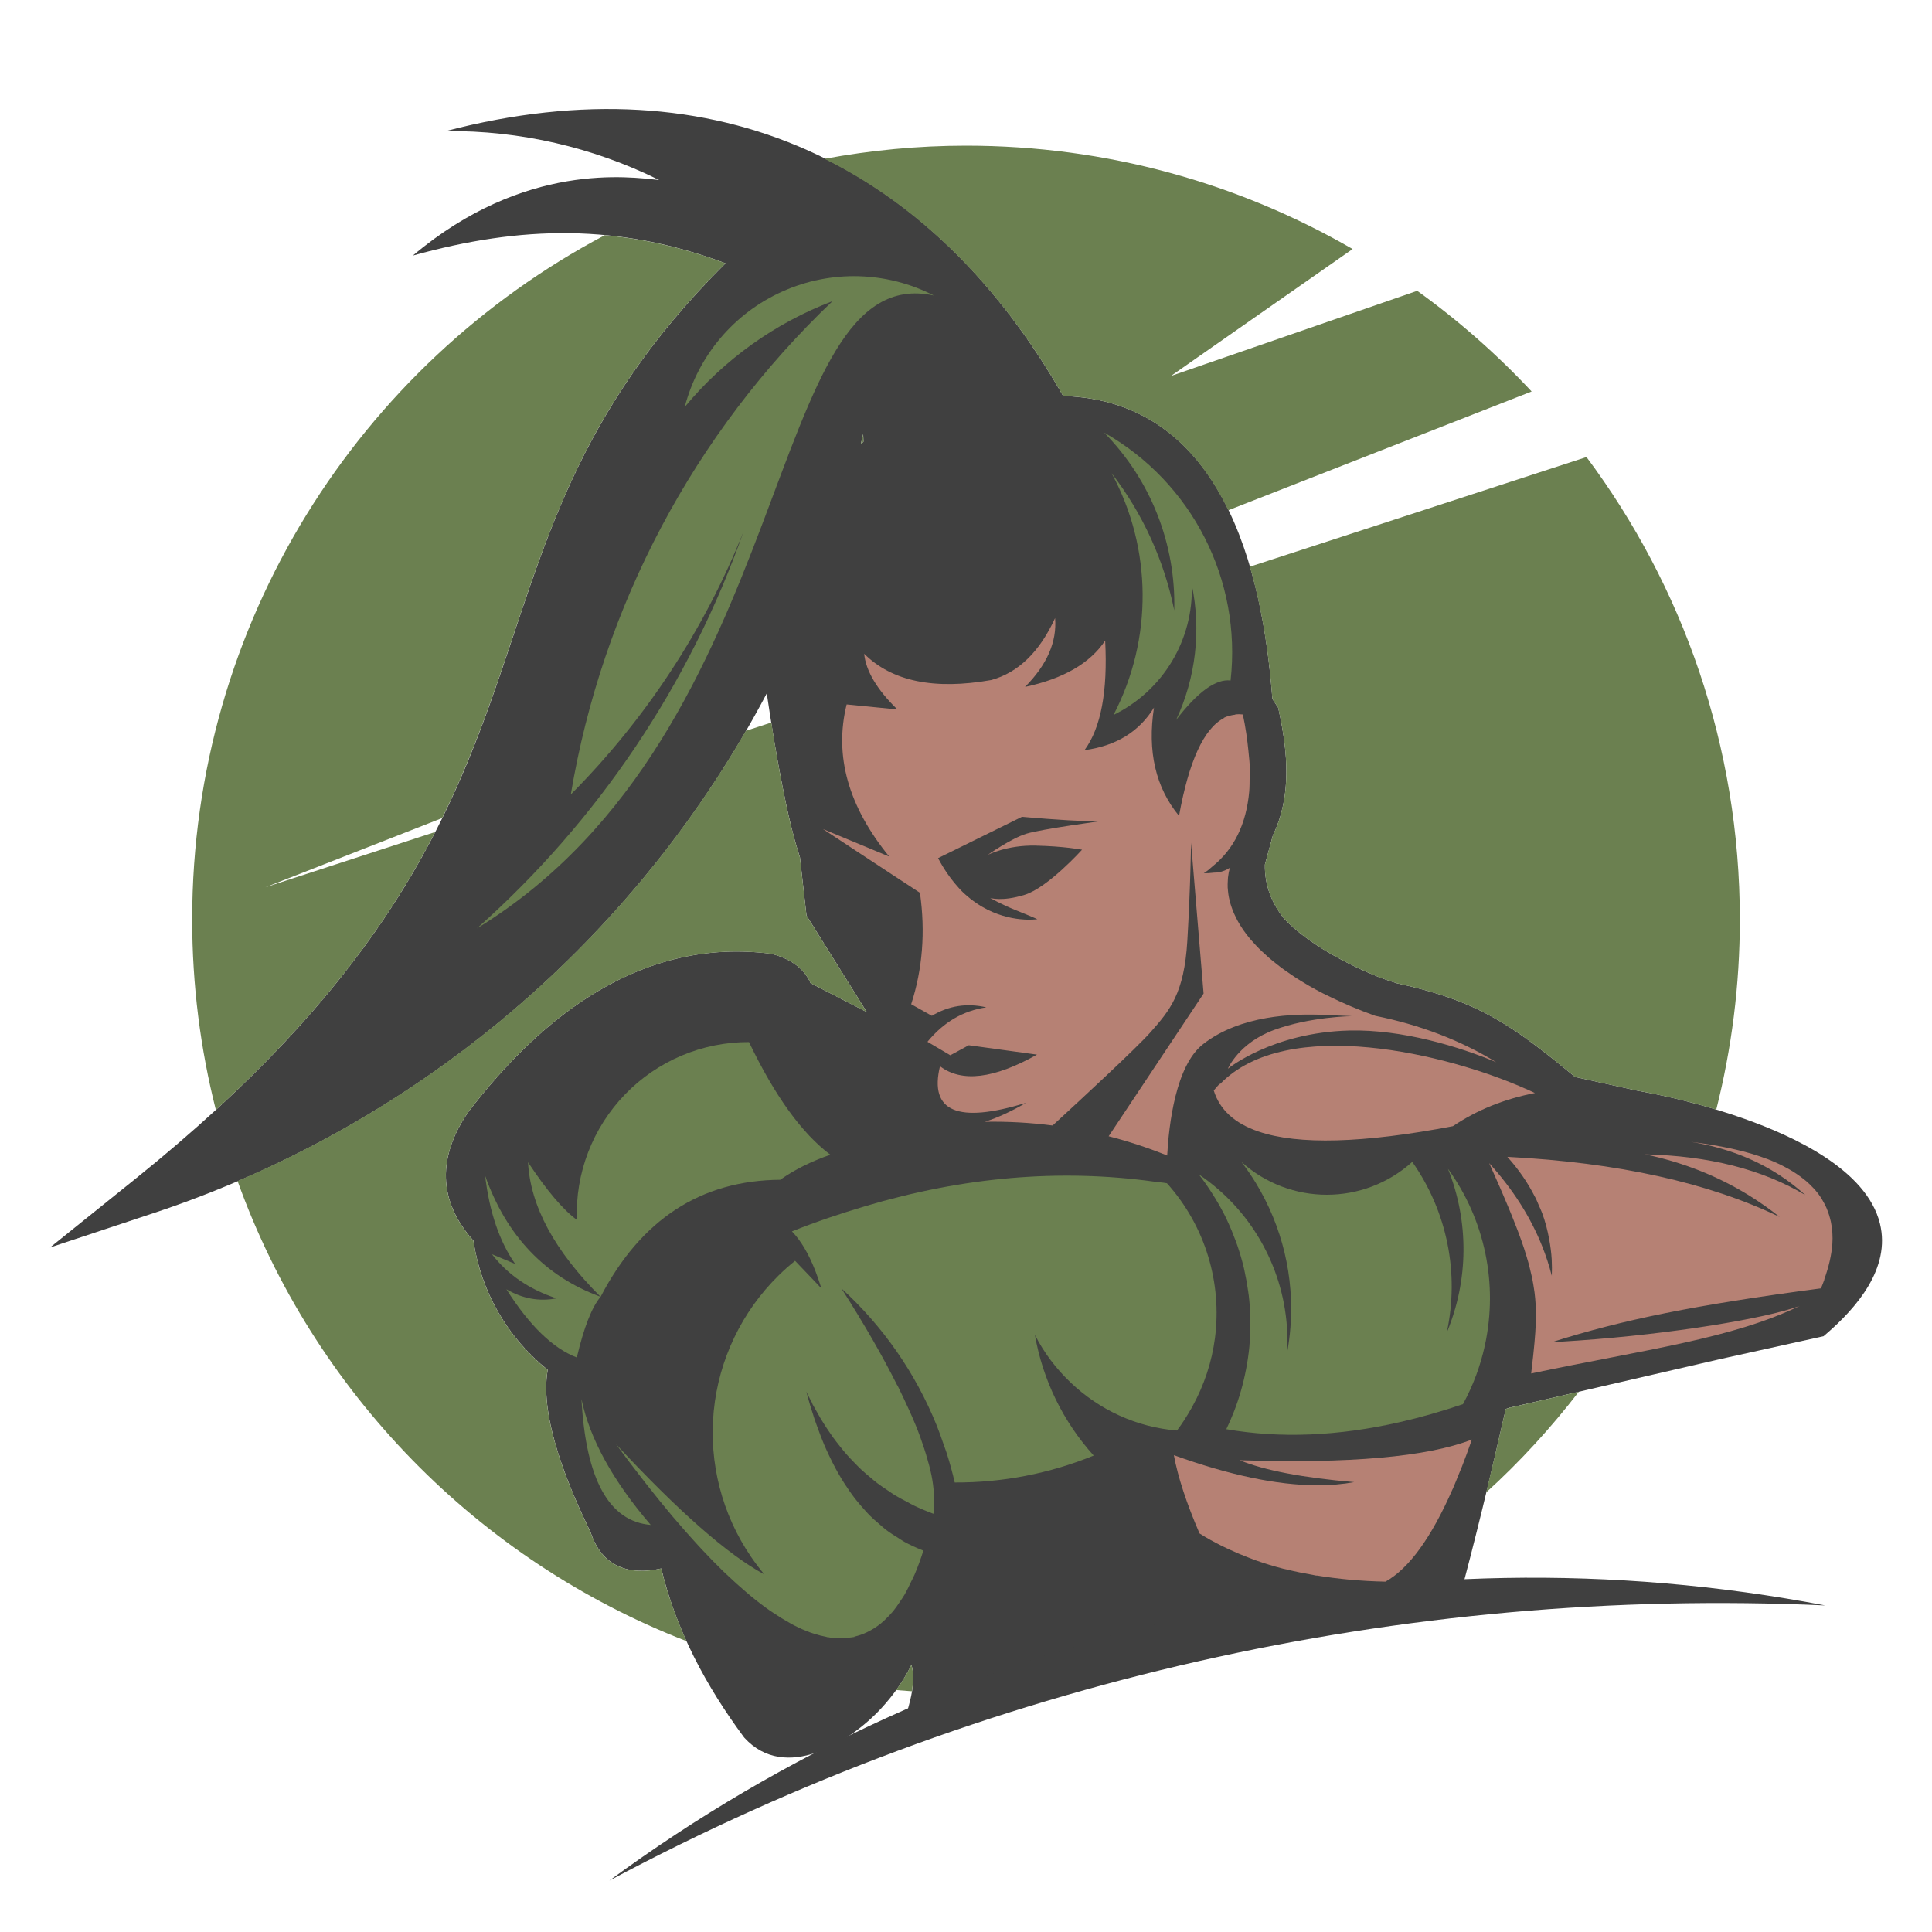 <?xml version="1.0" encoding="utf-8"?>
<!-- Generator: Adobe Illustrator 22.1.0, SVG Export Plug-In . SVG Version: 6.00 Build 0)  -->
<svg version="1.1" xmlns="http://www.w3.org/2000/svg" xmlns:xlink="http://www.w3.org/1999/xlink" x="0px" y="0px"
	 viewBox="22.366 337.079 100 100" enable-background="new 22.366 337.079 100 100" xml:space="preserve">
<g id="background">
	<path id="XMLID_1492_" fill-rule="evenodd" clip-rule="evenodd" fill="#404040" d="M64.321,387.964l2.909,1.498
		c-0.999-1.6-1.999-3.199-2.997-4.799l-0.121-0.194l-0.027-0.227c-0.109-0.928-0.209-1.857-0.313-2.785
		c-0.388-1.189-0.656-2.42-0.899-3.645c-0.319-1.606-0.58-3.223-0.819-4.843c-6.692,12.701-18.056,22.356-31.726,26.896
		l-5.373,1.784l4.413-3.548c24.544-19.733,14.856-31.82,30.55-47.393c-5.523-2.065-10.579-1.961-16.183-0.401
		c5.793-4.876,11.216-4.067,12.747-3.911c-3.419-1.694-7.208-2.569-11.042-2.532c14.134-3.699,25.146,1.776,31.955,13.711
		c8.221,0.26,10.314,8.929,10.827,15.642l0.003,0.039l0.302,0.459l0.04,0.186c0.457,2.114,0.662,4.404-0.314,6.408l-0.416,1.52
		c-0.018,1.058,0.341,1.997,1.008,2.816c1.252,1.309,3.285,2.363,4.939,3.029c0.293,0.106,0.585,0.204,0.882,0.298
		c4.247,0.917,5.979,2.18,9.227,4.85l3.198,0.705c1.879,0.335,3.781,0.827,5.579,1.466c2.464,0.876,6.311,2.606,7.001,5.419
		c0.567,2.311-1.209,4.366-2.831,5.755l-0.087,0.075l-5.402,1.195l-10.773,2.488l-0.009-0.008c-0.088,0.03-0.176,0.061-0.264,0.091
		c-0.772,3.402-1.584,6.806-2.5,10.173c-9.702,0.057-19.322,1.926-28.36,5.524l-0.107-0.095l0.075-0.275
		c0.152-0.559,0.338-1.432,0.127-2.082c-0.398,0.817-0.948,1.582-1.55,2.236c-1.652,1.793-4.985,3.839-7.091,1.54l-0.015-0.017
		l-0.015-0.019c-1.945-2.621-3.514-5.543-4.275-8.73c-1.654,0.371-3.058-0.065-3.657-1.869c-1.041-2.154-2.674-5.88-2.222-8.411
		c-2.08-1.661-3.455-4.051-3.845-6.688c-1.857-2.078-1.846-4.359-0.268-6.653l0.014-0.02c3.857-5.023,9.002-9.028,15.651-8.178
		l0.029,0.004l0.028,0.007C63.194,386.682,63.958,387.136,64.321,387.964L64.321,387.964z M66.921,360.07
		c0.046-0.043,0.093-0.086,0.139-0.128c-0.003-0.13-0.008-0.261-0.016-0.392C67.004,359.723,66.963,359.897,66.921,360.07z"/>
</g>
<g id="pattern-1">
	<g>
		<path fill-rule="evenodd" clip-rule="evenodd" fill="#6B8050" d="M66.921,360.07c0.046-0.044,0.093-0.086,0.139-0.128
			c-0.003-0.13-0.008-0.261-0.016-0.392C67.004,359.723,66.963,359.897,66.921,360.07z"/>
		<path fill-rule="evenodd" clip-rule="evenodd" fill="#6B8050" d="M68.748,424.556c0.271,0.024,0.544,0.043,0.817,0.062
			c0.076-0.455,0.107-0.952-0.027-1.364C69.317,423.709,69.046,424.144,68.748,424.556z"/>
		<path fill-rule="evenodd" clip-rule="evenodd" fill="#6B8050" d="M77.394,357.575c4.335,0.137,6.956,2.621,8.549,5.915l15.7-6.147
			c-1.797-1.924-3.78-3.671-5.922-5.211l-12.75,4.408l9.406-6.571c-5.887-3.403-12.721-5.35-20.01-5.35
			c-2.503,0-4.948,0.241-7.323,0.68C70.017,347.769,74.179,351.941,77.394,357.575z"/>
		<path fill-rule="evenodd" clip-rule="evenodd" fill="#6B8050" d="M88.221,373.218l0.003,0.039l0.302,0.459l0.04,0.186
			c0.457,2.114,0.662,4.404-0.314,6.408l-0.416,1.52c-0.018,1.058,0.341,1.997,1.008,2.816c1.252,1.309,3.285,2.363,4.939,3.029
			c0.293,0.106,0.585,0.204,0.882,0.298c4.247,0.917,5.979,2.18,9.227,4.85l3.198,0.705c1.374,0.245,2.76,0.575,4.109,0.985
			c0.795-3.148,1.221-6.443,1.221-9.839c0-8.975-2.952-17.26-7.938-23.938l-17.424,5.675
			C87.714,368.649,88.054,371.035,88.221,373.218z"/>
		<path fill-rule="evenodd" clip-rule="evenodd" fill="#6B8050" d="M100.576,409.926l-0.01-0.008
			c-0.088,0.03-0.176,0.061-0.264,0.091c-0.327,1.441-0.667,2.881-1.013,4.319c1.75-1.59,3.351-3.339,4.798-5.213L100.576,409.926z"
			/>
		<path fill-rule="evenodd" clip-rule="evenodd" fill="#6B8050" d="M44.895,380.142l-8.794,2.864l9.151-3.583
			c4.969-10.106,4.563-18.689,14.666-28.714c-2.134-0.798-4.197-1.265-6.25-1.456c-12.698,6.718-21.354,20.055-21.354,35.42
			c0,3.401,0.427,6.702,1.225,9.855C39.273,389.271,42.625,384.557,44.895,380.142z"/>
		<path fill-rule="evenodd" clip-rule="evenodd" fill="#6B8050" d="M56.592,418.265c-1.654,0.371-3.058-0.065-3.657-1.869
			c-1.041-2.154-2.674-5.88-2.222-8.411c-2.08-1.661-3.455-4.051-3.845-6.688c-1.857-2.078-1.846-4.359-0.268-6.653l0.014-0.02
			c3.857-5.023,9.002-9.028,15.651-8.178l0.029,0.004l0.028,0.007c0.871,0.226,1.635,0.68,1.998,1.508l2.909,1.498
			c-0.999-1.6-1.999-3.199-2.997-4.799l-0.121-0.194l-0.027-0.227c-0.109-0.928-0.209-1.857-0.313-2.785
			c-0.388-1.189-0.656-2.42-0.899-3.645c-0.22-1.107-0.407-2.221-0.583-3.336l-1.316,0.429c-6.025,10.407-15.261,18.58-26.31,23.304
			c3.92,10.918,12.448,19.632,23.238,23.814C57.352,420.815,56.902,419.563,56.592,418.265z"/>
		<path fill-rule="evenodd" clip-rule="evenodd" fill="#6B8050" d="M99.217,406.744c0.002-0.01,0.005-0.02,0.008-0.03
			c0.002-0.008,0.004-0.015,0.006-0.023c-0.001,0.001-0.002,0.002-0.003,0.002c0.676-3.125,0.02-6.449-1.916-9.118
			c0-0.001-0.001-0.002-0.001-0.002c0,0,0,0.001,0,0.001c0,0,0,0,0-0.001c1.095,2.728,1.073,5.778-0.064,8.489
			c0.671-3.068,0.025-6.277-1.782-8.845c-2.512,2.269-6.333,2.269-8.845,0c0.269,0.351,0.518,0.715,0.746,1.089
			c1.369,2.244,1.997,4.864,1.792,7.485c-0.034,0.437-0.091,0.873-0.172,1.309c0.027-0.459,0.023-0.915-0.01-1.366
			c-0.23-3.158-1.893-6.07-4.559-7.868c0.256,0.325,0.486,0.664,0.706,1.009c0.051,0.08,0.101,0.159,0.15,0.24
			c0.208,0.343,0.402,0.692,0.575,1.05c0.021,0.043,0.038,0.087,0.058,0.13c0.155,0.33,0.292,0.667,0.417,1.007
			c0.029,0.081,0.06,0.161,0.088,0.242c0.127,0.372,0.238,0.748,0.33,1.128c0.016,0.068,0.029,0.137,0.044,0.206
			c0.076,0.342,0.138,0.686,0.185,1.033c0.01,0.072,0.022,0.144,0.031,0.216c0.046,0.388,0.073,0.779,0.082,1.17
			c0.002,0.083,0.001,0.166,0.001,0.248c0.002,0.359-0.01,0.717-0.04,1.076c-0.004,0.051-0.005,0.102-0.01,0.153
			c-0.037,0.393-0.096,0.785-0.171,1.175c-0.144,0.754-0.354,1.5-0.64,2.227c-0.111,0.284-0.233,0.565-0.366,0.842
			c-0.006,0.012-0.01,0.024-0.016,0.036c0,0,0,0,0,0c0,0,0,0,0,0c2.79,0.484,5.783,0.363,8.982-0.366
			c1.066-0.243,2.155-0.553,3.266-0.93c0.262-0.479,0.486-0.973,0.674-1.475c0.002-0.006,0.005-0.012,0.007-0.018
			C98.955,407.765,99.104,407.257,99.217,406.744z"/>
		<path fill-rule="evenodd" clip-rule="evenodd" fill="#6B8050" d="M47.475,397.932c0.224,1.882,0.742,3.405,1.555,4.568
			c-0.799-0.335-1.199-0.502-1.199-0.502c0.811,1.055,1.923,1.817,3.338,2.284c-0.893,0.173-1.757,0.016-2.592-0.47
			c1.196,1.884,2.411,3.061,3.645,3.531c0.367-1.56,0.777-2.608,1.231-3.143C50.581,403.151,48.588,401.061,47.475,397.932z"/>
		<path fill-rule="evenodd" clip-rule="evenodd" fill="#6B8050" d="M56.048,416.009c-1.959-2.281-3.155-4.452-3.586-6.515
			C52.69,413.654,53.885,415.826,56.048,416.009z"/>
		<path fill-rule="evenodd" clip-rule="evenodd" fill="#6B8050" d="M62.752,398.143c0.726-0.514,1.589-0.947,2.593-1.296
			c-1.474-1.104-2.877-3.048-4.211-5.831c-2.417-0.008-4.732,0.968-6.413,2.704c-1.682,1.737-2.583,4.083-2.497,6.497
			c-0.706-0.511-1.549-1.505-2.528-2.981c0.121,2.268,1.373,4.59,3.757,6.966C55.54,400.195,58.641,398.176,62.752,398.143z"/>
		<path fill-rule="evenodd" clip-rule="evenodd" fill="#6B8050" d="M82.078,398.236c-4.871-0.669-9.853-0.24-14.946,1.28
			c-1.252,0.374-2.509,0.792-3.775,1.299c0.457,0.472,0.856,1.143,1.199,2.013c0.114,0.29,0.222,0.602,0.324,0.936
			c0,0-0.454-0.475-1.361-1.426c-0.299,0.24-0.585,0.494-0.856,0.761c-1.898,1.866-3.093,4.348-3.355,7.021
			c-0.261,2.673,0.43,5.34,1.931,7.539c0.214,0.314,0.445,0.619,0.692,0.912c-1.887-1.017-4.446-3.263-7.678-6.739
			c0.457,0.624,0.902,1.208,1.342,1.773c0.103,0.133,0.206,0.265,0.308,0.395c0.431,0.547,0.856,1.073,1.269,1.563
			c0.039,0.046,0.077,0.088,0.115,0.133c0.381,0.449,0.754,0.869,1.12,1.269c0.093,0.101,0.185,0.203,0.277,0.301
			c0.388,0.415,0.769,0.807,1.14,1.166c0.057,0.055,0.112,0.104,0.169,0.158c0.328,0.312,0.648,0.601,0.962,0.868
			c0.079,0.067,0.159,0.137,0.237,0.202c0.347,0.287,0.686,0.547,1.015,0.778c0.064,0.045,0.127,0.083,0.19,0.126
			c0.286,0.193,0.565,0.364,0.838,0.515c0.064,0.035,0.13,0.075,0.193,0.108c0.307,0.16,0.605,0.291,0.894,0.395
			c0.064,0.023,0.127,0.04,0.19,0.061c0.219,0.071,0.434,0.125,0.643,0.163c-0.001,0.003-0.002,0.006-0.003,0.009
			c0.034,0.006,0.064,0.003,0.098,0.008c0.001,0,0.001,0,0.002,0c0.047,0.007,0.095,0.02,0.142,0.026
			c0.171,0.021,0.336,0.027,0.5,0.026c0.033,0,0.068,0.004,0.101,0.003c0.06-0.002,0.117-0.011,0.176-0.016
			c0.059-0.005,0.117-0.015,0.175-0.023c0.083-0.012,0.168-0.015,0.249-0.033c-0.004-0.004-0.007-0.009-0.011-0.014
			c0.111-0.025,0.219-0.057,0.326-0.093c0.112-0.038,0.222-0.085,0.33-0.136c0.14-0.066,0.276-0.143,0.409-0.23
			c0.102-0.067,0.203-0.137,0.301-0.216c0.13-0.106,0.256-0.228,0.379-0.356c0.09-0.094,0.181-0.185,0.267-0.29
			c0.123-0.151,0.24-0.323,0.356-0.497c0.076-0.115,0.155-0.222,0.228-0.347c0.122-0.211,0.236-0.449,0.35-0.689
			c0.057-0.12,0.117-0.227,0.172-0.355c0.159-0.373,0.308-0.775,0.447-1.211c0.004-0.011,0.008-0.02,0.012-0.031c0,0,0,0,0,0
			c0,0,0,0,0,0c-0.02-0.008-0.038-0.019-0.057-0.026c-0.326-0.126-0.641-0.272-0.944-0.44c-0.11-0.061-0.212-0.137-0.32-0.204
			c-0.207-0.128-0.414-0.257-0.609-0.406c-0.118-0.089-0.228-0.192-0.341-0.289c-0.174-0.148-0.347-0.297-0.512-0.462
			c-0.114-0.114-0.222-0.239-0.331-0.362c-0.152-0.171-0.303-0.345-0.446-0.532c-0.106-0.137-0.207-0.282-0.308-0.428
			c-0.135-0.196-0.268-0.398-0.395-0.61c-0.095-0.158-0.188-0.32-0.278-0.487c-0.121-0.224-0.237-0.457-0.35-0.696
			c-0.083-0.177-0.166-0.355-0.245-0.54c-0.108-0.255-0.209-0.523-0.308-0.794c-0.07-0.192-0.142-0.382-0.208-0.582
			c-0.145-0.44-0.284-0.892-0.407-1.371c0.103,0.222,0.217,0.428,0.328,0.64c-0.012-0.016-0.027-0.03-0.039-0.046
			c0.05,0.097,0.107,0.184,0.158,0.279c0.087,0.161,0.176,0.319,0.268,0.474c0.112,0.189,0.227,0.372,0.346,0.551
			c0.097,0.147,0.195,0.293,0.296,0.434c0.124,0.173,0.254,0.338,0.384,0.501c0.106,0.132,0.212,0.265,0.323,0.392
			c0.138,0.158,0.283,0.307,0.428,0.456c0.114,0.116,0.226,0.234,0.344,0.345c0.155,0.145,0.316,0.279,0.478,0.414
			c0.119,0.099,0.236,0.203,0.36,0.296c0.174,0.133,0.357,0.253,0.539,0.375c0.121,0.081,0.239,0.167,0.364,0.244
			c0.207,0.126,0.424,0.239,0.641,0.352c0.11,0.057,0.215,0.122,0.327,0.176c0.334,0.16,0.677,0.307,1.033,0.437
			c0.038-0.251,0.044-0.529,0.035-0.819c-0.002-0.074-0.006-0.149-0.011-0.225c-0.021-0.3-0.057-0.612-0.125-0.951
			c-0.002-0.011-0.006-0.023-0.008-0.033c-0.068-0.332-0.166-0.689-0.278-1.058c-0.03-0.098-0.061-0.197-0.094-0.298
			c-0.128-0.389-0.27-0.79-0.445-1.218c-0.007-0.017-0.016-0.035-0.023-0.052c-0.171-0.417-0.372-0.859-0.587-1.313
			c-0.057-0.12-0.114-0.24-0.174-0.362c-0.055-0.113-0.103-0.22-0.161-0.335l0.005,0.031c-0.749-1.495-1.702-3.162-2.896-5.031
			c2.164,1.971,3.84,4.398,4.929,7.087c0.134,0.332,0.252,0.67,0.368,1.01c0.051,0.149,0.11,0.295,0.157,0.445
			c0.156,0.494,0.294,0.994,0.41,1.502c0,0,0,0,0.001,0l0,0c2.465,0.012,4.909-0.462,7.192-1.393c0,0,0,0,0,0c0,0,0,0,0.001,0
			c-1.585-1.755-2.641-3.922-3.046-6.253c0.473,0.942,1.11,1.767,1.851,2.473c1.479,1.41,3.406,2.313,5.504,2.484
			c0.274-0.361,0.512-0.739,0.731-1.124c0.023-0.04,0.054-0.077,0.076-0.117c-0.003-0.001-0.005-0.002-0.008-0.003
			c0.615-1.118,1.009-2.32,1.168-3.546c0.366-2.826-0.474-5.765-2.485-8.009C82.536,398.283,82.307,398.267,82.078,398.236z"/>
		<path id="XMLID_1491_" fill-rule="evenodd" clip-rule="evenodd" fill="#6B8050" d="M70.704,352.375
			c-8.876-1.933-6.905,22.508-23.653,32.758c6.267-5.567,11.016-12.636,13.802-20.542c-2.034,5.093-5.075,9.721-8.942,13.609
			c1.63-9.753,6.382-18.713,13.544-25.532c-2.979,1.135-5.613,3.021-7.647,5.476c0.692-2.659,2.555-4.86,5.063-5.981
			C65.379,351.04,68.261,351.118,70.704,352.375z"/>
		<path id="XMLID_1482_" fill-rule="evenodd" clip-rule="evenodd" fill="#6B8050" d="M83.242,374.342
			c1.119-1.454,2.058-2.134,2.819-2.041c0.585-5.202-1.99-10.251-6.545-12.831c2.409,2.447,3.72,5.769,3.629,9.202
			c-0.522-2.582-1.631-5.01-3.24-7.096c2.103,3.896,2.139,8.579,0.097,12.507c2.561-1.251,4.148-3.891,4.05-6.739
			C84.546,369.702,84.262,372.158,83.242,374.342z"/>
		<path id="XMLID_1459_" fill-rule="evenodd" clip-rule="evenodd" fill="#404040" d="M53.908,434.419
			c18.082-13.296,40.886-18.457,62.931-14.243C94.964,419.188,73.226,424.108,53.908,434.419z"/>
	</g>
</g>
<g id="pattern-2_1_">
	<g>
		<path fill-rule="evenodd" clip-rule="evenodd" fill="#B68174" d="M85.52,393.185c-0.009-0.003-0.019-0.004-0.028-0.007
			c-0.105,0.11-0.205,0.225-0.302,0.345c0.305,0.993,1.076,1.7,2.313,2.122c2.061,0.703,5.416,0.611,10.065-0.275
			c1.237-0.834,2.652-1.407,4.245-1.717c-0.14-0.067-0.286-0.136-0.439-0.204c-0.003,0-0.006,0.001-0.009,0.001
			C97.301,391.626,88.972,389.611,85.52,393.185z"/>
		<path fill-rule="evenodd" clip-rule="evenodd" fill="#B68174" d="M90.847,389.608c1.491,0.065,1.491,0.065,1.491,0.065
			s-2.171,0.033-4.018,0.713c-1.847,0.68-2.398,2.009-2.398,2.009s2.301-1.879,6.286-1.977c2.733-0.067,5.711,0.842,7.604,1.64
			c-1.851-1.132-3.937-1.932-6.259-2.4c-0.873-0.311-1.687-0.658-2.441-1.031c-0.081-0.04-0.166-0.079-0.246-0.12
			c-0.25-0.128-0.493-0.259-0.727-0.393c-0.041-0.023-0.078-0.048-0.118-0.071c-0.193-0.113-0.382-0.227-0.563-0.343
			c-0.076-0.049-0.148-0.099-0.222-0.149c-0.139-0.093-0.277-0.187-0.409-0.282c-0.078-0.056-0.153-0.113-0.228-0.17
			c-0.121-0.092-0.24-0.185-0.354-0.279c-0.072-0.059-0.142-0.118-0.21-0.177c-0.111-0.096-0.217-0.194-0.32-0.292
			c-0.06-0.057-0.122-0.115-0.18-0.172c-0.109-0.11-0.211-0.22-0.31-0.332c-0.042-0.047-0.088-0.094-0.128-0.142
			c-0.135-0.16-0.262-0.322-0.375-0.485c-0.007-0.01-0.013-0.021-0.02-0.031c-0.104-0.152-0.199-0.305-0.283-0.459
			c-0.03-0.054-0.053-0.108-0.08-0.162c-0.056-0.112-0.11-0.224-0.156-0.337c-0.025-0.063-0.046-0.126-0.068-0.189
			c-0.037-0.106-0.07-0.212-0.097-0.318c-0.017-0.065-0.031-0.131-0.044-0.196c-0.021-0.106-0.036-0.213-0.046-0.32
			c-0.006-0.064-0.014-0.128-0.017-0.192c-0.005-0.115-0.001-0.231,0.006-0.346c0.003-0.055,0.003-0.109,0.009-0.164
			c0.019-0.17,0.049-0.34,0.095-0.509c-0.166,0.111-0.359,0.187-0.577,0.233c-0.075,0.016-0.17,0.009-0.251,0.017
			c-0.165,0.017-0.326,0.04-0.517,0.025c0.046-0.029,0.09-0.058,0.134-0.088c0.117-0.079,0.214-0.177,0.321-0.265
			c1.101-0.887,1.743-2.171,1.895-3.878c0,0,0,0,0,0c0.02-0.228,0.017-0.476,0.021-0.719c0,0,0,0,0,0
			c0.002-0.163,0.016-0.316,0.011-0.485c0,0,0,0,0,0c-0.009-0.278-0.042-0.578-0.072-0.874c0-0.002,0-0.003,0-0.004
			c-0.06-0.601-0.146-1.225-0.29-1.899c-0.129-0.016-0.254-0.017-0.377-0.006c-0.006,0.004-0.012,0.011-0.019,0.015
			c-0.013,0.001-0.025,0.005-0.038,0.007c-0.07,0.009-0.139,0.02-0.206,0.038c-0.118,0.028-0.234,0.064-0.345,0.122
			c0.002,0.004,0.002,0.008,0.004,0.012c-1.034,0.538-1.81,2.217-2.323,5.061c-1.212-1.471-1.644-3.34-1.296-5.605
			c-0.772,1.253-1.971,1.987-3.596,2.203c0.85-1.155,1.207-3.045,1.069-5.67c-0.782,1.174-2.164,1.973-4.148,2.397
			c1.138-1.145,1.656-2.333,1.556-3.564c-0.801,1.752-1.903,2.821-3.305,3.208c-2.952,0.521-5.145,0.068-6.577-1.361
			c0.089,0.89,0.661,1.851,1.717,2.883c0,0-0.875-0.086-2.624-0.259c-0.654,2.647,0.08,5.271,2.203,7.873
			c0,0-1.145-0.475-3.434-1.425c0,0,0.105,0.069,0.314,0.206v0l0.01,0.006c0.034,0.022,0.087,0.057,0.127,0.083l0.028,0.019
			l0.012,0.008l0.008,0.005c0.034,0.023,0.066,0.043,0.104,0.068l0.023,0.015l0.006,0.004c0.015,0.01,0.025,0.017,0.041,0.027
			l0.005,0.004l0.007,0.004c0.012,0.008,0.023,0.015,0.036,0.023l0.013,0.009l0.021,0.013c0.031,0.02,0.072,0.047,0.104,0.069
			l0.035,0.023l0.019,0.013l0.041,0.026c0.003,0.002,0.007,0.005,0.01,0.007l0.013,0.009l0.023,0.015
			c0.086,0.057,0.158,0.104,0.255,0.168l0.001,0.001l0.074,0.049l0.006,0.004l0.071,0.047l0,0c0.013,0.009,0.028,0.019,0.042,0.027
			l0.037,0.025l0.015,0.01c0.005,0.003,0.01,0.007,0.015,0.01l0.052,0.034l0.007,0.004c0.032,0.021,0.063,0.042,0.096,0.063
			l0.009,0.006l0.039,0.026c0.024,0.016,0.046,0.03,0.071,0.047l0.036,0.024l0.041,0.026l0.05,0.033l0.047,0.031l0.045,0.029
			l0.04,0.026c0.038,0.025,0.085,0.056,0.124,0.082l0.027,0.018l0.069,0.045l0.03,0.02l0.077,0.051l0.017,0.011
			c0.02,0.013,0.039,0.026,0.059,0.039l0.034,0.022l0.018,0.012l0.094,0.062l0.009,0.006c0.005,0.004,0.01,0.007,0.016,0.01
			l0.089,0.059l0.005,0.003l0.033,0.021c0.028,0.018,0.05,0.033,0.078,0.051l0.001,0.001l0.103,0.068
			c0.013,0.008,0.028,0.019,0.041,0.027l0.079,0.052l0.008,0.005c0.017,0.011,0.035,0.023,0.052,0.034l0.057,0.038l0.024,0.016
			l0.094,0.062l0.032,0.021l0.088,0.058l0.014,0.009c0.021,0.014,0.041,0.027,0.062,0.041l0.046,0.031l0.049,0.032l0.064,0.042
			c0.011,0.007,0.021,0.014,0.032,0.021l0.037,0.024l0.069,0.045l0.067,0.044l0.032,0.021c0.04,0.026,0.088,0.058,0.128,0.084
			l0.034,0.022l0.086,0.056l0.007,0.004c0.018,0.012,0.038,0.025,0.057,0.037l0.08,0.053l0.03,0.019
			c0.045,0.03,0.092,0.061,0.138,0.091l0.01,0.006h0c0.192,0.127,0.371,0.244,0.576,0.379c0.287,2.027,0.135,3.95-0.454,5.768
			c0,0,0.356,0.2,1.07,0.599c0.877-0.524,1.817-0.67,2.819-0.437c-1.193,0.169-2.209,0.763-3.046,1.782c0,0,0.395,0.232,1.183,0.697
			c0,0,0.319-0.173,0.956-0.518c0,0,1.177,0.162,3.531,0.485c-2.23,1.253-3.904,1.453-5.022,0.6
			c-0.566,2.353,0.919,2.984,4.455,1.895c-0.755,0.441-1.466,0.768-2.132,0.981c1.17-0.021,2.343,0.043,3.507,0.193
			c1.526-1.402,4.338-4.006,5.06-4.82c1.005-1.134,1.75-2.009,1.912-4.731c0.019-0.324,0.036-0.641,0.052-0.952
			c0.004-0.07,0.007-0.136,0.01-0.205c0.012-0.24,0.023-0.474,0.033-0.702c0.003-0.074,0.006-0.145,0.009-0.218
			c0.009-0.223,0.018-0.436,0.025-0.642c0.002-0.053,0.004-0.105,0.006-0.156c0.008-0.229,0.015-0.443,0.021-0.644
			c0.001-0.022,0.001-0.044,0.002-0.065c0.014-0.448,0.023-0.814,0.028-1.073c0.001-0.06,0.002-0.095,0.003-0.143
			c0.001-0.033,0.002-0.078,0.002-0.105l0-0.024c0.002-0.094,0.003-0.158,0.003-0.158l0.648,7.809l-4.914,7.386
			c1.025,0.263,2.037,0.596,3.03,0.997c0.086-1.586,0.437-4.651,1.852-5.759C86.57,389.608,89.357,389.544,90.847,389.608z
			 M75.264,379.357c0,0,2.349,0.211,3.256,0.211c0.907,0,0.907,0,0.907,0s-3.142,0.421-3.936,0.664
			c-0.794,0.244-2.009,1.102-2.009,1.102s0.988-0.519,2.478-0.486c1.491,0.032,2.414,0.211,2.414,0.211s-1.766,1.96-2.964,2.333
			c-1.199,0.373-1.798,0.162-1.798,0.162s0.551,0.324,1.361,0.648c0.81,0.324,1.085,0.454,1.085,0.454s-1.38,0.221-2.866-0.648
			c-0.148-0.086-0.297-0.185-0.446-0.295c-0.046-0.034-0.092-0.066-0.138-0.102c-0.181-0.143-0.362-0.303-0.539-0.486
			c-0.03-0.031-0.059-0.068-0.089-0.101c-0.149-0.161-0.295-0.339-0.437-0.533c-0.047-0.063-0.093-0.127-0.139-0.194
			c-0.167-0.244-0.33-0.505-0.483-0.801l0.816-0.401c0,0,0,0,0,0L75.264,379.357z"/>
		<path fill-rule="evenodd" clip-rule="evenodd" fill="#B68174" d="M98.55,411.59c-2.309,0.897-6.316,1.253-12.021,1.069
			c1.288,0.528,3.264,0.906,5.93,1.134c-0.6,0.111-1.245,0.166-1.934,0.163c-2.067-0.007-4.532-0.526-7.398-1.557
			c0,0,0,0.001,0,0.001c0,0,0,0-0.001,0c0.207,1.125,0.649,2.475,1.328,4.05c0.379,0.242,0.781,0.46,1.194,0.666
			c0.119,0.059,0.241,0.115,0.363,0.171c0.322,0.15,0.654,0.289,0.995,0.419c0.121,0.046,0.239,0.094,0.363,0.138
			c0.456,0.16,0.925,0.306,1.414,0.431c0.062,0.016,0.129,0.027,0.192,0.043c0.435,0.106,0.883,0.198,1.344,0.277
			c0.069,0.012,0.131,0.03,0.2,0.041c-0.005-0.004-0.01-0.008-0.016-0.012c1.119,0.183,2.305,0.295,3.575,0.321
			c1.219-0.681,2.377-2.283,3.475-4.791c0.001,0,0.003-0.001,0.004-0.001c0.103-0.235,0.204-0.493,0.306-0.744
			c0.059-0.146,0.119-0.282,0.178-0.433C98.212,412.537,98.382,412.076,98.55,411.59z"/>
		<path fill-rule="evenodd" clip-rule="evenodd" fill="#B68174" d="M117.209,401.464c0.013-0.197,0.012-0.388,0.001-0.574
			c-0.003-0.049-0.012-0.096-0.016-0.144c-0.014-0.146-0.033-0.29-0.062-0.429c-0.013-0.064-0.03-0.127-0.047-0.19
			c-0.032-0.122-0.07-0.24-0.114-0.357c-0.023-0.061-0.046-0.122-0.072-0.182c-0.055-0.123-0.118-0.243-0.187-0.36
			c-0.026-0.044-0.048-0.09-0.075-0.133c-0.101-0.156-0.214-0.307-0.341-0.451c-0.028-0.031-0.061-0.061-0.09-0.092
			c-0.105-0.112-0.216-0.221-0.337-0.326c-0.054-0.046-0.112-0.091-0.168-0.136c-0.11-0.087-0.224-0.171-0.346-0.252
			c-0.065-0.044-0.131-0.087-0.2-0.13c-0.134-0.082-0.276-0.161-0.423-0.237c-0.064-0.033-0.125-0.068-0.192-0.101
			c-0.216-0.105-0.443-0.204-0.685-0.297c-0.038-0.015-0.08-0.027-0.119-0.041c-0.21-0.078-0.428-0.152-0.657-0.221
			c-0.092-0.028-0.19-0.054-0.285-0.08c-0.187-0.052-0.38-0.102-0.579-0.149c-0.11-0.026-0.22-0.051-0.334-0.075
			c-0.207-0.044-0.422-0.085-0.642-0.124c-0.109-0.019-0.216-0.04-0.329-0.058c-0.307-0.049-0.624-0.094-0.953-0.134
			c-0.027-0.003-0.05-0.008-0.077-0.011c0.001,0,0.003,0.001,0.004,0.001c-0.001,0-0.003,0-0.004-0.001
			c1.755,0.284,3.306,0.871,4.652,1.762c0.449,0.297,0.875,0.628,1.278,0.992c-2.236-1.33-5.001-2.032-8.295-2.106
			c1.959,0.409,3.755,1.119,5.388,2.129c0.544,0.337,1.07,0.707,1.577,1.11c-3.692-1.779-8.39-2.815-14.093-3.11v0c0,0,0,0,0,0
			c0.582,0.647,1.048,1.327,1.41,2.036c0.018,0.035,0.041,0.069,0.058,0.105c0.058,0.119,0.104,0.241,0.156,0.361
			c0.058,0.132,0.122,0.263,0.172,0.397c0.167,0.446,0.285,0.905,0.37,1.374c0.062,0.34,0.11,0.684,0.129,1.036
			c0.015,0.279,0.017,0.562,0.005,0.848c-0.134-0.524-0.302-1.039-0.504-1.544c-0.606-1.516-1.518-2.945-2.736-4.287
			c0,0,0,0.001,0,0.001c0,0,0-0.001-0.001-0.001c0.033,0.072,0.06,0.135,0.092,0.206c0.154,0.343,0.3,0.672,0.435,0.983
			c0.058,0.134,0.111,0.258,0.167,0.387c0.106,0.247,0.208,0.487,0.303,0.715c0.05,0.121,0.099,0.24,0.146,0.355
			c0.094,0.232,0.181,0.452,0.263,0.665c0.034,0.089,0.071,0.182,0.103,0.268c0.108,0.289,0.207,0.565,0.293,0.826
			c0.01,0.03,0.017,0.057,0.027,0.086c0.074,0.228,0.14,0.446,0.199,0.656c0.021,0.076,0.039,0.149,0.058,0.223
			c0.042,0.161,0.08,0.318,0.113,0.472c0.016,0.076,0.033,0.151,0.047,0.226c0.03,0.158,0.056,0.312,0.077,0.464
			c0.008,0.057,0.019,0.116,0.026,0.173c0.025,0.203,0.044,0.404,0.055,0.604c0.036,0.632,0.006,1.269-0.06,1.992
			c-0.017,0.183-0.035,0.371-0.056,0.567c-0.007,0.068-0.014,0.135-0.022,0.205c-0.029,0.26-0.06,0.527-0.093,0.815
			c5.967-1.255,10.384-1.795,13.9-3.499c-0.115,0.043-0.245,0.088-0.389,0.132c-2.094,0.653-7.088,1.439-12.017,1.722
			c-0.142,0.008-0.284,0.018-0.425,0.025c3.692-1.169,7.408-1.925,13.932-2.787c0.065-0.155,0.124-0.308,0.179-0.46
			c-0.003,0-0.007,0.001-0.01,0.001c0.236-0.656,0.38-1.272,0.417-1.84C117.207,401.463,117.208,401.463,117.209,401.464z"/>
	</g>
</g>
</svg>
